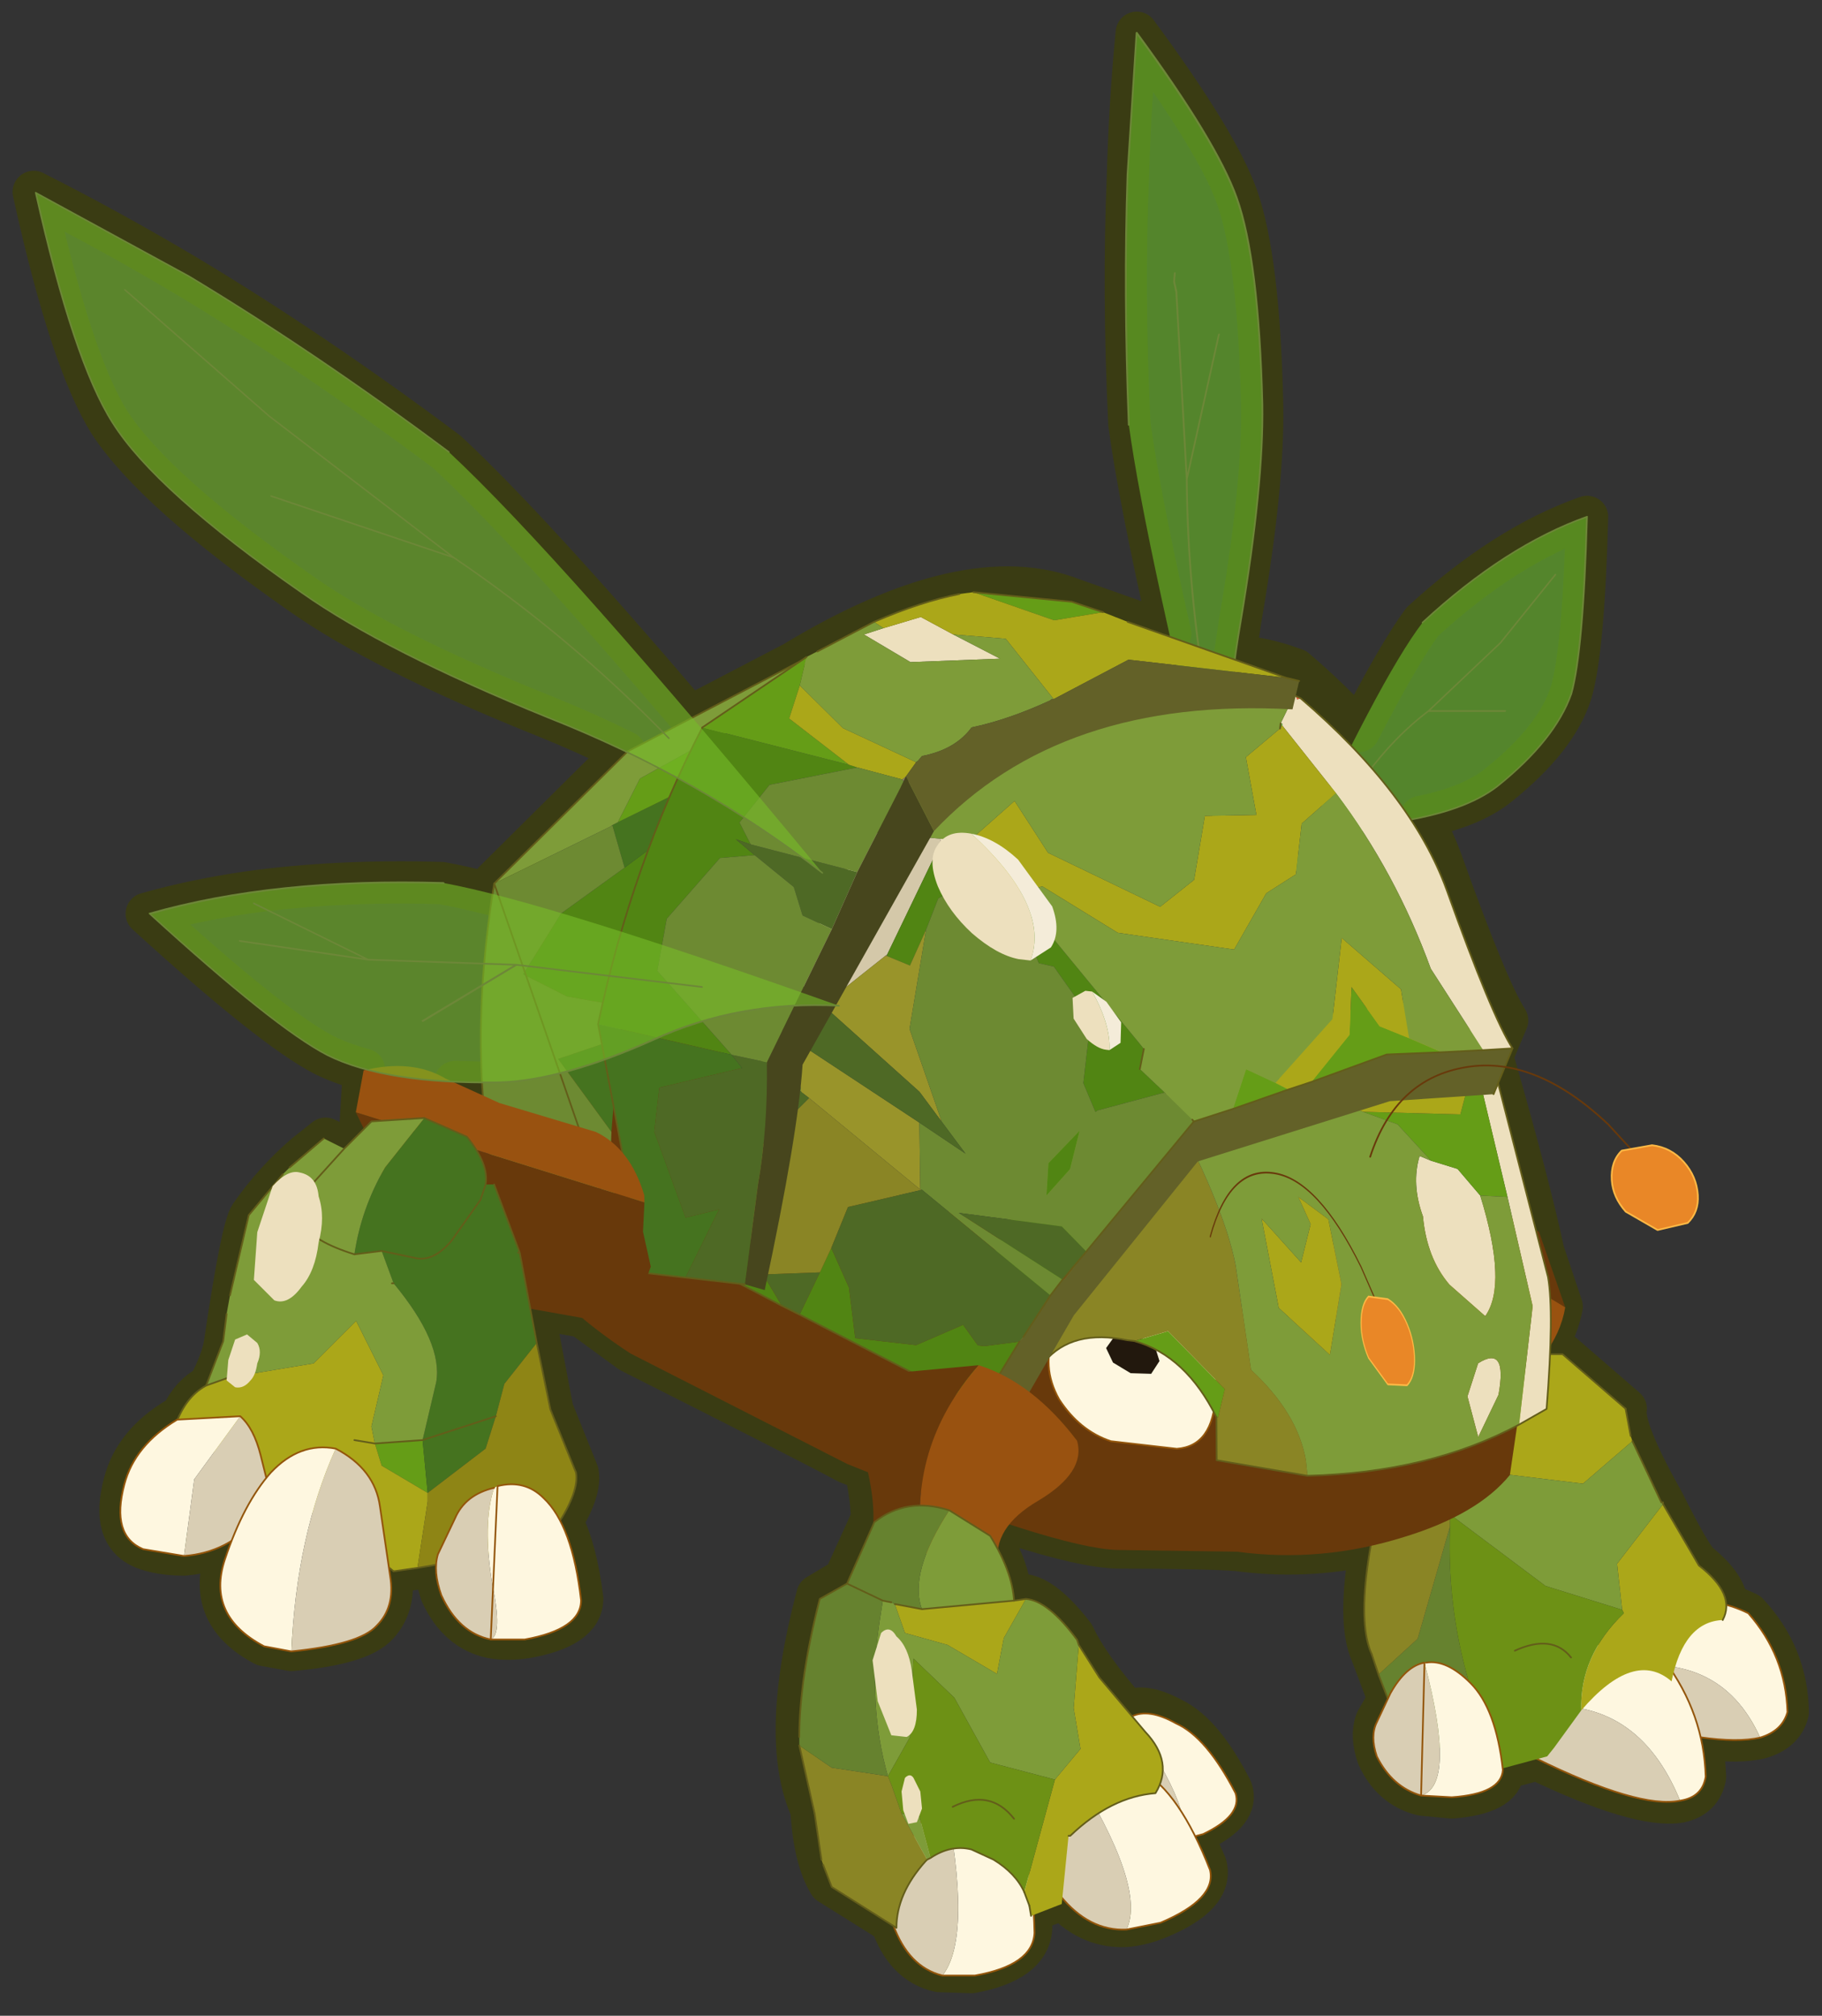 <svg width="207" height="229" xmlns="http://www.w3.org/2000/svg" xmlns:xlink="http://www.w3.org/1999/xlink">
 <rect width="100%" height="100%" fill="#333333" stroke="none"/>
 <defs>
  <g transform="matrix(1,0,0,1,192.55,294) " id="shape0">
   <path id="svg_1" stroke-opacity="0" stroke-linejoin="round" stroke-linecap="round" stroke="#ff00ff" fill="none" d="m187.95,-293.5l0,380l-379.95,0l-0.05,0l0,-380l380,0m-95,294.1l-189.95,0"/>
   <path id="svg_2" stroke-opacity="0" stroke-linejoin="round" stroke-linecap="round" stroke="#ff00ff" fill="none" d="m187.95,-293.5l-190,190l190,190m-380,-380l190,190l-189.95,190"/>
  </g>
  <g transform="matrix(1,0,0,1,755.1,66.85) " id="shape1">
   <path id="svg_3" stroke-width="6" stroke-linejoin="round" stroke-linecap="round" stroke="#3a3c13" fill="none" d="m-596.7,-43.75q0.3,-10.4 1.25,-20.1q11.45,15.5 14.25,23.35q3.1,8.9 3.55,29.3q0.25,11.4 -3.1,30.75l-0.75,5.05q4.25,0.4 7.95,1.75l0.6,0.2q5.1,4.35 9.05,8.75q5.65,-10.95 9,-15.5q11.75,-10.8 23.4,-14.9q-0.5,19.15 -2.3,25.05q-2.1,6.5 -10.3,13.05q-3.75,3.05 -10.95,4.5q1.7,3.15 2.85,6.25q6.45,18.1 9.35,22.65l-2.15,5.1l0.4,1.35q4.85,16.95 6.9,26.45l2.6,7.75q-0.45,2.35 -1.6,4.5l-0.05,2.25l1.8,0l8.95,7.75q-0.5,2.9 5.35,13.3q4.1,8.2 5.2,8.85q3.75,3.1 3.8,5.75q1.45,0.4 2.95,1.15q5.6,6 5.7,14.05q-0.65,2.65 -3.85,3.6q-3.15,0.8 -8.65,0q0.65,2.7 0.75,5.6q-0.55,2.85 -3.6,3.5q-5.7,0.95 -20.25,-6l-4.7,1.25l-0.15,-0.05l0.05,0.3q-0.15,3.3 -7.3,3.9l-4.2,-0.4q-4.3,-1.05 -6.3,-5.45q-1,-2.85 -0.25,-4.95l1.8,-3.15l-2.4,-6.4q-2.1,-4.55 -0.1,-15.6q-9.5,2.1 -19.05,0.8q-4.7,-0.35 -17,-0.35q-4.65,-0.1 -15,-3.4q-1.7,1.8 -2.1,3.8q1.8,3.6 1.95,6.65q3.45,-1.7 8.95,5.45q2.1,4.5 7.75,10.9l0.15,-0.15q2.1,-1.1 6.15,1.1q4.3,2.1 8.35,10.05q1.1,3.1 -4.5,5.8l-1.1,0.45l1.95,4.5q1.1,4.25 -6.9,7.5q-2.5,1 -4.7,1.1q-5.25,0.15 -9.2,-4.45l-0.1,0.85l-4,1.45l0.1,2.5q-0.35,4.7 -8.45,6.2l-4.6,-0.15q-4.8,-1.05 -6.8,-6.95l-8.8,-5.5q-2.15,-3.5 -2.55,-10.5q-4.55,-10 0.85,-30.4l3.85,-2.3l3.9,-8.6q-0.05,-2.8 -0.8,-6.35l-0.1,-0.6l-2.55,-1q-5.75,-3.1 -30.85,-15.75l-6.85,-5l-7,-1.25l2.75,14.5l3.6,8.95q0.45,2.45 -2.25,6.9q2.05,4.05 2.9,11q-0.05,4.05 -8,5.45q-2.7,0.4 -4.85,0q-4.75,-1 -7.15,-6.2q-0.75,-2.2 -0.7,-4.05l-2.45,0.45l-3.35,0.45l-0.8,-0.85l0.15,1.25q0.6,4.35 -1.9,7.1q-2.5,2.8 -12.25,3.65l-3.85,-0.7q-8.15,-4.3 -5.55,-12.35l0.95,-2.65q-3,1.85 -6.8,2.15q-3.4,0 -5.8,-0.95q-4.6,-1.95 -2.65,-9.2q1.45,-5.6 7.5,-9.2l0.65,-0.4q1.35,-2.9 3.85,-4.2q2,-3.8 2.3,-6.3q2.4,-16.2 3.6,-17.9q3.35,-4.8 7.75,-8.6l2.9,-2.3l2.9,1.35l2.4,-2.45l-0.3,-1.25l0.45,-7.45q-3.15,-0.85 -5.6,-2.05q-7.4,-3.8 -25.25,-20.1q6.7,-1.9 14.2,-3q12.7,-1.8 27.7,-1.35q3,0.55 7.15,1.6l0.3,-1.8l18.55,-18.4q-5.45,-2.7 -11.15,-5q-23.3,-9.35 -34.9,-17.55q-20.75,-14.5 -27.1,-24.2q-5.5,-8.7 -10.8,-32.8q10.7,5.4 21.65,11.9q18.15,10.9 37,25q11.6,10.75 34.55,37.65l14.75,-7.7q24.6,-14.9 39.6,-9l13.85,4.9q-4.45,-19.7 -5.8,-29.8q-0.9,-18.7 -0.2,-35.45m-65.25,88.2l-0.15,0.55l0.35,-0.8l-0.2,0.25m-26.4,42.55l-3.9,-1.85l3.75,0.1l0.15,1.75"/>
  </g>
  <g transform="matrix(1,0,0,1,9.05,24.4) " id="sprite0">
   <use id="svg_4" xlink:href="#shape2" width="18.2" transform="matrix(1,0,0,1,-9.05,-24.4) " height="24.8"/>
  </g>
  <g transform="matrix(1,0,0,1,9.05,24.4) " id="shape2">
   <path id="svg_5" fill-rule="evenodd" fill-opacity="0.6" fill="#6bbd28" d="m4.2,-7.1q1.8,-2.25 3.95,-3.1q1,3.95 1,5.2q-0.1,1.35 -1.4,2.7q-0.75,0.75 -2.65,1.05q-1.75,0.25 -2.75,1.65q1.05,-5.85 1.85,-7.5m-8.35,-8.45l0.25,4.25l-1.85,-5.5l-0.15,-0.3l-0.05,-0.25l0.05,0.25l0.15,0.3l1.85,5.5l-0.25,-4.25m9.25,11.05q-1.05,1 -1.65,2.75q0.6,-1.75 1.65,-2.75l1.55,-2l1.05,-2l-1.05,2l-1.55,2l2.25,0l-2.25,0m-11.15,-8.4q-1.25,-3.9 -2.1,-7.35l-0.9,-4.15q3.25,3.2 4.3,4.85q1.15,1.8 2.45,6.05q0.7,2.35 1.15,6.35q0.4,3.7 1.65,7.4q-5.05,-9.55 -6.55,-13.15m4.65,8.3q-1.55,-3.4 -2.5,-6.7q0.95,3.3 2.5,6.7"/>
   <path id="svg_6" stroke-width="0.05" stroke-linejoin="round" stroke-linecap="round" stroke="#6d8738" fill="none" d="m4.2,-7.1q1.8,-2.25 3.95,-3.1q1,3.95 1,5.2q-0.1,1.35 -1.4,2.7q-0.75,0.75 -2.65,1.05q-1.75,0.25 -2.75,1.65m-8.4,-13.3q-1.25,-3.9 -2.1,-7.35l-0.9,-4.15q3.25,3.2 4.3,4.85q1.15,1.8 2.45,6.05q0.7,2.35 1.15,6.35q0.4,3.7 1.65,7.4"/>
   <path id="svg_7" stroke-width="0.05" stroke-linejoin="round" stroke-linecap="round" stroke="#6d8738" fill="none" d="m7.7,-8.5l-1.05,2l-1.55,2l2.25,0m-3.9,2.75q0.6,-1.75 1.65,-2.75m-11.05,-12.85l0.05,0.25l0.15,0.3l1.85,5.5l-0.25,-4.25m0.25,4.25q0.95,3.3 2.5,6.7"/>
  </g>
  <g transform="matrix(1,0,0,1,2.45,0.95) " id="sprite1">
   <use id="svg_8" xlink:href="#shape3" width="7" transform="matrix(1,0,0,1,-2.45,-0.95) " height="7"/>
  </g>
  <g transform="matrix(1,0,0,1,2.45,0.95) " id="shape3">
   <path id="svg_9" fill-rule="evenodd" fill="#68390b" d="m0.05,-0.95l2.3,0.25q1.55,1.7 1.5,3.45q-0.1,2.25 0.7,3.3l-1.9,-0.4q-0.05,-3.7 -2.6,-6.6"/>
   <path id="svg_10" fill-rule="evenodd" fill="#995210" d="m2.65,5.65l-2.15,0.4q0,-1.3 -1.5,-2.25q-1.55,-1 -1.45,-2.1q1,-2.05 2.5,-2.65q2.55,2.9 2.6,6.6"/>
  </g>
  <g transform="matrix(1,0,0,1,7.6,0.4) " id="sprite2">
   <use id="svg_11" xlink:href="#shape4" width="12.4" transform="matrix(1,0,0,1,-7.6,-0.4) " height="13.25"/>
  </g>
  <g transform="matrix(1,0,0,1,7.6,0.4) " id="shape4">
   <path id="svg_12" fill-rule="evenodd" fill="#fef7e0" d="m-6.8,10.95q-0.65,-0.2 -0.8,-0.75q0.05,-1.65 1.15,-2.9q2.15,-1.05 4,1.1l0.05,0.55q-3.2,-0.65 -4.4,2"/>
   <path id="svg_13" fill-rule="evenodd" fill="#d9ceb4" d="m-2.4,8.95l0.1,1.35q-3.2,0.95 -4.5,0.65q1.2,-2.65 4.4,-2"/>
   <path id="svg_14" stroke-width="0.05" stroke-linejoin="round" stroke-linecap="round" stroke="#93550b" fill="none" d="m-2.3,10.3q-3.2,0.95 -4.5,0.65q-0.65,-0.2 -0.8,-0.75q0.05,-1.65 1.15,-2.9q2.15,-1.05 4,1.1"/>
   <path id="svg_15" fill-rule="evenodd" fill="#fef7e0" d="m-0.25,10.05q-2.95,-0.3 -4.2,2.75q-0.65,-0.1 -0.75,-0.7q0.05,-1.85 1.2,-3.4q2.05,-1.35 3.75,0.75l0,0.6"/>
   <path id="svg_16" fill-rule="evenodd" fill="#d9ceb4" d="m-4.45,12.8q1.25,-3.05 4.2,-2.75l0.05,1.5q-3.05,1.5 -4.25,1.25"/>
   <path id="svg_17" stroke-width="0.05" stroke-linejoin="round" stroke-linecap="round" stroke="#93550b" fill="none" d="m-0.25,9.45q-1.7,-2.1 -3.75,-0.75q-1.15,1.55 -1.2,3.4q0.1,0.6 0.75,0.7q1.2,0.25 4.25,-1.25"/>
   <path id="svg_18" fill-rule="evenodd" fill="#66822f" d="m4.4,9.1l-0.7,1.8l-2.95,0.95q1.7,-3.4 1.55,-7.1l0.95,3.3l1.15,1.05"/>
   <path id="svg_19" fill-rule="evenodd" fill="#8a8525" d="m-0.15,-0.3l2.25,-0.1l0.85,1.7l0.8,0.45q1.55,5.2 0.85,6.75l-0.2,0.6l-1.15,-1.05l-0.95,-3.3l0,-0.35l-0.05,-0.2l-0.15,-1.15l-0.2,-1.1l-1.15,0.25l-0.9,-2.5"/>
   <path id="svg_20" fill-rule="evenodd" fill="#aba719" d="m-2.85,1.3l1.85,-1.6l0.85,0l0.9,2.5l1.15,-0.25l0.2,1.1l-3.7,0.45l-1.45,-1.25l0.05,-0.15l0.15,-0.8m1.3,8.85q-1.55,-1.8 -2.65,-0.85q-0.35,-1.75 -1.5,-1.8q-0.4,-0.75 0.7,-1.6l1.05,-1.8l1.35,1.75l-0.15,1.35l-0.05,0.1q1.3,1.25 1.25,2.85"/>
   <path id="svg_21" fill-rule="evenodd" fill="#7e9c39" d="m-3.95,4.1l0,-0.05l0.05,0l0.85,-1.8l1.45,1.25l3.7,-0.45l0.15,1.15l0.05,0.2l-2.8,2.1l-2.25,0.7l0.15,-1.35l-1.35,-1.75"/>
   <path id="svg_22" fill-rule="evenodd" fill="#6d9115" d="m0.75,11.85l-1.3,-0.35l-0.2,-0.25l-0.8,-1.1q0.05,-1.6 -1.25,-2.85l0.05,-0.1l2.25,-0.7l2.8,-2.1l0,0.35q0.15,3.7 -1.55,7.1m-0.35,-3.45q-1.1,-0.5 -1.65,0.2q0.55,-0.7 1.65,-0.2"/>
   <path id="svg_23" stroke-width="0.05" stroke-linejoin="round" stroke-linecap="round" stroke="#635d1a" fill="none" d="m-2.85,1.3l1.85,-1.6l0.85,0l2.25,-0.1l0.85,1.7l0.8,0.45q1.55,5.2 0.85,6.75"/>
   <path id="svg_24" stroke-width="0.05" stroke-linejoin="round" stroke-linecap="round" stroke="#635d1a" fill="none" d="m4.6,8.5l-0.2,0.6l-0.7,1.8m-9.4,-3.4q-0.4,-0.75 0.7,-1.6l1.05,-1.8l0,-0.05l0.05,0l0.85,-1.8m0.05,-0.15l0.15,-0.8m1.6,7.3q0.55,-0.7 1.65,-0.2"/>
   <path id="svg_25" fill-rule="evenodd" fill="#fef7e0" d="m3.15,12.65l-0.9,0.05q-1.45,-0.1 -1.5,-0.8q0.2,-1.8 0.95,-2.55q0.7,-0.7 1.3,-0.6l0.05,0q-0.95,3.6 0.1,3.9"/>
   <path id="svg_26" fill-rule="evenodd" fill="#d9ceb4" d="m3.05,8.75q0.55,0.1 1,0.9l0.4,0.85q0.2,0.4 0,1q-0.45,0.9 -1.3,1.15q-1.05,-0.3 -0.1,-3.9"/>
   <path id="svg_27" stroke-width="0.05" stroke-linejoin="round" stroke-linecap="round" stroke="#93550b" fill="none" d="m3.15,12.65l-0.9,0.05q-1.45,-0.1 -1.5,-0.8q0.2,-1.8 0.95,-2.55q0.7,-0.7 1.3,-0.6m0.05,0q0.55,0.1 1,0.9l0.4,0.85q0.2,0.4 0,1q-0.45,0.9 -1.3,1.15l-0.1,-3.9z"/>
  </g>
  <g transform="matrix(1,0,0,1,16.55,17.65) " id="sprite3">
   <use id="svg_28" xlink:href="#shape5" width="32.5" transform="matrix(1,0,0,1,-16.55,-17.65) " height="27.7"/>
  </g>
  <g transform="matrix(1,0,0,1,16.55,17.65) " id="shape5">
   <path id="svg_29" fill-rule="evenodd" fill="#68390b" d="m-8,9.7q-2.5,0.05 -4.85,-1q-2.05,-0.9 -2.85,-2.15l-0.15,-4.75l7.55,0.95l11.3,-2.3l11.4,-7.15l0.45,6.8q0.3,3.45 -4.5,5.85l-6.7,2.5q-6.35,1.75 -8.15,1.6l-3.5,-0.35"/>
   <path id="svg_30" fill-rule="evenodd" fill="#fef7e0" d="m-2.3,5.85q-0.7,0.85 -1.65,1.05l-1.95,0q-1.05,-0.2 -0.95,-1.7q0.05,-1.5 0.6,-2.35q0.5,-0.9 1.45,-1.05q0.9,-0.15 1.7,0.45q0.8,0.6 1.15,1.65q0.3,1.05 -0.35,1.95"/>
   <path id="svg_31" stroke-width="0.05" stroke-linejoin="round" stroke-linecap="round" stroke="#93550b" fill="none" d="m-2.3,5.85q-0.7,0.85 -1.65,1.05l-1.95,0q-1.05,-0.2 -0.95,-1.7q0.05,-1.5 0.6,-2.35q0.5,-0.9 1.45,-1.05q0.9,-0.15 1.7,0.45q0.8,0.6 1.15,1.65q0.3,1.05 -0.35,1.95z"/>
   <path id="svg_32" fill-rule="evenodd" fill="#22180d" d="m-3.75,4.6l-0.55,0.25l-0.6,-0.05l-0.2,-0.4l0.2,-0.45l0.6,-0.25l0.55,0.05l0.25,0.45l-0.25,0.4"/>
   <path id="svg_33" fill-rule="evenodd" fill="#518513" d="m12.15,-8.2l1.7,1.55l0.9,1.9l-1.35,0.5l-1.7,0.1l-0.4,-4.85l0.85,0.8"/>
   <path id="svg_34" fill-rule="evenodd" fill="#45731f" d="m12.5,-9.5l0.15,0.1l-0.5,1.2l-0.85,-0.8l-0.05,-0.3l-0.15,-1.1l1.4,0.9m-0.75,6.3l1.7,0.8l-1.8,1.95l0.1,-2.75"/>
   <path id="svg_35" fill-rule="evenodd" fill="#659d17" d="m9.55,-12.6l2.45,1.75l0.5,1.35l-1.4,-0.9l-1.55,-2.2"/>
   <path id="svg_36" fill-rule="evenodd" fill="#7e9c39" d="m9.55,-12.6l-0.15,-0.2q-1.45,-1.8 -3.15,-3l6.2,4.2l3.45,4.3l-3.2,-2.05l-0.05,-0.05l-0.15,-0.1l-0.5,-1.35l-2.45,-1.75"/>
   <path id="svg_37" fill-rule="evenodd" fill="#6d8a32" d="m12.65,-9.4l0.05,0.05l3.2,2.05q0.25,5.25 -1.2,9.25l-3.65,0.85l0.55,-2.6l0.05,-0.65l1.8,-1.95l-1.7,-0.8l0,-0.15l-0.05,-0.8l1.7,-0.1l1.35,-0.5l-0.9,-1.9l-1.7,-1.55l0.5,-1.2"/>
   <path id="svg_38" stroke-width="0.05" stroke-linejoin="round" stroke-linecap="round" stroke="#635d1a" fill="none" d="m15.9,-7.3l-3.45,-4.3l-6.2,-4.2"/>
   <path id="svg_39" stroke-width="0.05" stroke-linejoin="round" stroke-linecap="round" stroke="#635d1a" fill="none" d="m11.05,2.8l3.65,-0.85q1.45,-4 1.2,-9.25l-4.85,10.1z"/>
   <path id="svg_40" fill-rule="evenodd" fill="#ede0be" d="m-15.8,5.05l-0.75,-0.55q0.1,-2.85 0.4,-3.85l2.55,-6.65l1.85,-1.1l0.5,0.15l-2,1.75l-0.2,0.2l-1.25,3.45l-1.1,3.1l0,3.5m3.45,-7.4l0.35,-0.1q0.15,0.85 -0.3,1.75q-0.25,1.2 -1,1.9l-1.15,0.8q-0.55,-1 0.55,-3.5l0.75,-0.7l0.8,-0.15m-2.05,5.75l0.2,1l-0.45,1.15l-0.45,-1.3q-0.1,-1.5 0.7,-0.85"/>
   <path id="svg_41" fill-rule="evenodd" fill="#659d17" d="m-3.2,-2.75l2.1,1.15l1.7,4.85l-1.2,0.8l-0.1,0.05l-1.8,-1.55l-0.6,-1.2l0.65,-2.1l-0.75,-2m-1.1,6.65q-1.55,0.25 -2.65,1.95l-0.05,0l-0.1,-0.85l1.85,-1.5l0.95,0.4m-5.9,-7.45l-1.05,0.25l-1.1,0.95l-0.8,0.15l-0.75,0.7l-0.8,-0.05l1.25,-3.45l0.2,-0.2l0.2,1.4l2.85,0.25"/>
   <path id="svg_42" fill-rule="evenodd" fill="#aba719" d="m-11.25,-6.95l0.05,0l3.3,0.95l1.85,1.35l-4.15,1.1l-2.85,-0.25l-0.2,-1.4l2,-1.75m1.1,8.5l0.6,-1.85l0.95,-0.55l-0.45,0.75l0.15,1.15l1.3,-1.15l-0.8,2.55l-1.65,1.2l-0.1,-2.1"/>
   <path id="svg_43" fill-rule="evenodd" fill="#8a8525" d="m-4.35,-3.4l1.15,0.65l0.75,2l-0.65,2.1l0.6,1.2l1.8,1.55l-1.05,0.7q-0.7,-1.05 -2.35,-0.9l-0.2,0l-0.95,-0.4l-1.85,1.5l0.1,0.85l0.05,0l-0.15,1.25l-2.7,0.15l0.1,-0.45q0.4,-1.35 1.9,-2.45l0.8,-3q0.55,-1.75 2.65,-4.75"/>
   <path id="svg_44" fill-rule="evenodd" fill="#7e9c39" d="m-6.05,-4.65l0.3,0.2l1.4,1.05q-2.1,3 -2.65,4.75l-0.8,3q-1.5,1.1 -1.9,2.45l-0.1,0.45q-3.55,-0.5 -6,-2.2l0,-3.5l1.1,-3.1l0.8,0.05q-1.1,2.5 -0.55,3.5l1.15,-0.8q0.75,-0.7 1,-1.9q0.45,-0.9 0.3,-1.75l-0.35,0.1l1.1,-0.95l1.05,-0.25l4.15,-1.1m-4.1,6.2l0.1,2.1l1.65,-1.2l0.8,-2.55l-1.3,1.15l-0.15,-1.15l0.45,-0.75l-0.95,0.55l-0.6,1.85m-4.25,1.85q-0.8,-0.65 -0.7,0.85l0.45,1.3l0.45,-1.15l-0.2,-1"/>
   <path id="svg_45" stroke-width="0.05" stroke-linejoin="round" stroke-linecap="round" stroke="#635d1a" fill="none" d="m-4.35,-3.4l1.15,0.65l2.1,1.15l1.7,4.85l-1.2,0.8m-0.1,0.05l-1.05,0.7q-0.7,-1.05 -2.35,-0.9l-0.2,0q-1.55,0.25 -2.65,1.95l-0.15,1.25l-2.7,0.15"/>
   <path id="svg_46" stroke-width="0.05" stroke-linejoin="round" stroke-linecap="round" stroke="#635d1a" fill="none" d="m-5.75,-4.45l1.4,1.05m-5.45,10.65q-3.55,-0.5 -6,-2.2l-0.75,-0.55q0.1,-2.85 0.4,-3.85l2.55,-6.65l1.85,-1.1l0.5,0.15l0.05,0l3.3,0.95l1.85,1.35"/>
   <path id="svg_47" fill-rule="evenodd" fill="#cf4a33" d="m-5.3,-2.7l0.05,-0.05l-0.05,0.05"/>
   <path id="svg_48" fill-rule="evenodd" fill="#f2573c" d="m-7,-15.4l0.15,-0.05l-0.05,0.1l-0.1,-0.05"/>
   <path id="svg_49" fill-rule="evenodd" fill="#8c3223" d="m6.9,-5.6l0,-0.05l0,0.05m-9.5,7.05l0.6,0.9l-0.05,0l-0.55,-0.9"/>
   <path id="svg_50" fill-rule="evenodd" fill="#897c5a" d="m4.2,-6.55l0.05,0.05l-0.05,0l0,-0.05"/>
   <path id="svg_51" fill-rule="evenodd" fill="#ede0be" d="m3.05,-10.1l-0.05,0.1l-0.05,-0.1l0.1,0m-9.6,-4.45l-1.8,1.8q-2,2.1 -3.35,4.8l-1.8,2.2l-0.85,-0.15q0.7,-0.85 2.45,-4.4q1.35,-2.7 4.9,-5.1l0.1,0.05l0.05,-0.1l0.05,0l0.3,0.85l-0.05,0l0,0.05"/>
   <path id="svg_52" fill-rule="evenodd" fill="#d4c8a9" d="m5.25,-10.05l0.05,0.1l1.6,4.35l-1,0.75l-1.65,-1.65l-0.05,-0.05l-1.2,-3.45l0.05,-0.1l2.2,0.05"/>
   <path id="svg_53" fill-rule="evenodd" fill="#7a6e50" d="m7.45,-3l0.05,-0.05l0,0.05l0,-0.05l0,0.05l-0.05,0"/>
   <path id="svg_54" fill-rule="evenodd" fill="#63ba3b" d="m-6.5,-14.45l-0.05,-0.1l0,-0.05l0.05,0l0,0.15"/>
   <path id="svg_55" fill-rule="evenodd" fill="#659d17" d="m-8.6,-4.25l-2.1,-1.05l-1.6,-0.25l1,-0.3l0.9,-0.25l0.95,-1.05l-0.1,1.4l0.95,1.5m1.05,0.15l0.9,-0.3l0.25,1.2l-1.55,-0.75l0.4,-0.15"/>
   <path id="svg_56" fill-rule="evenodd" fill="#518513" d="m3,-10l1.2,3.45l0,0.05l-0.7,0.2l-0.35,-1.1l-0.25,-0.95l-1.2,-0.9l1.25,-0.85l0.05,0.1m-6.6,5.35l0.15,-0.15l3,-2.9l0.5,-0.45l0.45,0l-0.75,1.35l-0.45,0.05l-1.25,1.4l0,1.9l-0.45,0.8l-0.05,-0.05l-1.9,-0.75l0.8,-0.6l-0.05,-0.6m11.35,5.35l-0.1,2.75l-1.55,0.6l0.65,-0.85l0.3,-0.45l0.7,-2.05m-2.2,3.55l-5.55,2.1l-0.95,-2.05l1,0.25l0.2,0l0.5,-0.55l1.3,0.75l1.8,0l0.35,-1.45l0.65,-1.1l0.25,0.75l0.45,1.3m-6.75,-5.25l-0.05,0.95l-0.6,-0.85l-0.15,-1.15l0.8,1.05"/>
   <path id="svg_57" fill-rule="evenodd" fill="#aba719" d="m-6.5,-14.45l0.9,0.95l-0.5,1.65l1.5,0.2l0.1,1.9l0.9,0.9l3.45,-1.2l1.15,-1.4l1.35,1.5l-0.65,0.7l-0.25,0.75l-1.55,-0.55l-2.35,1.1l-3.45,0.1l-0.75,-1.75l-0.8,-0.65l0,-1.5l-0.9,-1l1.8,-1.8l0.05,0.1m-4.8,8.6l0.4,-1.4l1.9,-1.3l0,2.4l1.45,2.05l-0.4,0.15l-0.65,-0.3l-0.95,-1.5l0.1,-1.4l-0.95,1.05l-0.9,0.25"/>
   <path id="svg_58" fill-rule="evenodd" fill="#99942a" d="m4.25,-6.5l1.65,1.65l-3.1,2.2l-0.75,0.8l1.25,-2.6l-0.15,-2.95l0.35,1.1l0.7,-0.2l0.05,0m2.4,2.75l-0.4,1.5l-0.25,0.15l-3.55,2.3l0.25,-1.95l3.95,-2"/>
   <path id="svg_59" fill-rule="evenodd" fill="#8a8525" d="m7.75,0.1l0,0.6l-0.7,2.05l-0.3,0.45l-1.65,-0.25l-0.25,-0.75l-0.35,-1.25l-2.1,-0.75l0.05,0l3.55,-2.3l1.75,2.2"/>
   <path id="svg_60" fill-rule="evenodd" fill="#7e9c39" d="m5.25,-10.05l-2.2,-0.05l-0.1,0l-1.25,0.85l0.65,-0.7l-1.35,-1.5l-1.15,1.4l-3.45,1.2l-0.9,-0.9l-0.1,-1.9l-1.5,-0.2l0.5,-1.65l-0.9,-0.95l0,-0.15l-0.3,-0.85q4.3,-1 11.4,4.1l0.65,1.3m-13.6,-2.7l0.9,1l0,1.5l0.8,0.65l0.75,1.75l3.45,-0.1l2.35,-1.1l1.55,0.55l-0.1,0.35l-0.85,0l-0.45,0l-0.5,0.45l-3,2.9l-0.15,0.15l0.05,0.6l-0.8,0.6l-0.9,0.7l-0.05,0.05l-1.1,-0.5l-0.25,-1.2l-0.9,0.3l-1.45,-2.05l0,-2.4l-1.9,1.3l-0.4,1.4l-1,0.3l-1.2,-0.2l1.8,-2.2q1.35,-2.7 3.35,-4.8"/>
   <path id="svg_61" fill-rule="evenodd" fill="#6d8a32" d="m1.45,-8.5l0.25,-0.75l1.2,0.9l0.25,0.95l0.15,2.95l-1.25,2.6l-0.8,0.85l1.45,-0.75l-0.25,1.95l-0.05,0l-4.1,2.65l-0.3,-0.5l3.25,-1.6l-3.05,0.05l-0.8,0.65l-2.7,-4.15l0.05,-0.05l0.9,-0.7l1.9,0.75l0.05,0.05l0.45,-0.8l0,-1.9l1.25,-1.4l0.45,-0.05l0.75,-1.35l0.85,0l0.1,-0.35m5.2,4.75l0.6,-0.35l-0.35,-1.5l0.6,2.55l-0.05,0.05l-1.2,0.75l0.4,-1.5m-7.85,2.75l-0.8,-1.05l0.15,1.15l0.6,0.85l0.05,-0.95"/>
   <path id="svg_62" fill-rule="evenodd" fill="#4e6925" d="m5.9,-4.85l1,-0.75l0.35,1.5l-0.6,0.35l-3.95,2l-1.45,0.75l0.8,-0.85l0.75,-0.8l3.1,-2.2m0.35,2.6l1.2,-0.75l0.05,0l0.25,3.1l-1.75,-2.2l0.25,-0.15m-0.15,6.3l-0.55,0.2l-0.45,-1.3l1.65,0.25l-0.65,0.85m-3.7,-3.85l2.1,0.75l0.35,1.25l-0.65,1.1l-0.35,1.45l-1.8,0l-1.3,-0.75l-0.5,0.55l-0.2,0l-1,-0.25l-0.1,-0.15l-0.65,-1.3l4.1,-2.65m-5,1.25l0.8,-0.65l3.05,-0.05l-3.25,1.6l-0.6,-0.9"/>
   <path id="svg_63" fill-rule="evenodd" fill="#636128" d="m0,6.35l-1.1,0.1l-1.35,-3.1l-3.1,-4.9l-5.4,-2.4l-3,-0.55l-0.4,-1.4l0.85,0.15l1.2,0.2l1.6,0.25l2.1,1.05l0.65,0.3l1.55,0.75l1.1,0.5l2.7,4.15l0.55,0.9l0.05,0l0.3,0.5l0.65,1.3l0.1,0.15l0.95,2.05"/>
   <path id="svg_64" stroke-width="0.05" stroke-linejoin="round" stroke-linecap="round" stroke="#635d1a" fill="none" d="m6.9,-5.6l-1.6,-4.35m2.2,6.9l-0.6,-2.55m0.6,2.6l0,-0.05m0,0.05l0.25,3.1l0,0.6l-0.1,2.75l-1.55,0.6l-0.55,0.2l-5.55,2.1m-13.95,-10.85l-0.4,-1.4m18.95,-5.45l0.65,1.3m-6.95,12.9l0.65,1.3m-4.25,-6.85l2.7,4.15m0.6,0.9l0.3,0.5m-0.3,-0.5l-0.6,-0.9m1.65,2.85l0.95,2.05"/>
   <path id="svg_65" stroke-width="0.05" stroke-linejoin="round" stroke-linecap="round" stroke="#635d1a" fill="none" d="m-14.35,-5.9q0.7,-0.85 2.45,-4.4q1.35,-2.7 4.9,-5.1l0.15,-0.05l0.05,0q4.3,-1 11.4,4.1m-11.1,-3.1l0,-0.15m-2.1,10.35l-2.1,-1.05l-1.6,-0.25l-1.2,-0.2l-0.85,-0.15m7.95,2.7l1.1,0.5l0.05,-0.05m1.7,-1.3l-0.05,-0.6m-5,0.4l0.65,0.3m1.55,0.75l-1.55,-0.75"/>
   <path id="svg_66" fill-rule="evenodd" fill="#ede0be" d="m5.4,-16.05l0.55,0.25l-1.45,0.65l-2.6,-0.4l1.45,-0.55l1,-0.4l1.05,0.45"/>
   <path id="svg_67" fill-rule="evenodd" fill="#897c5a" d="m4.35,-11.7l-0.05,0.05l-0.05,-0.15l0.1,0.1"/>
   <path id="svg_68" fill-rule="evenodd" fill="#518513" d="m5.95,-11.95l4.4,-0.6q1.6,4.2 2.05,9l-4,0.45l2.45,-2.2l-0.1,-1.55l-1.35,-1.95l-1,-0.2l0.6,-0.4l-0.45,0.1l0.4,-0.6l-0.75,-1.2l-2.5,-0.8l0.25,-0.05"/>
   <path id="svg_69" fill-rule="evenodd" fill="#659d17" d="m7.65,-14.1l-0.1,-0.85l2.8,2.4l-4.4,0.6l1.9,-1.15l-0.2,-1m-8.6,-3.15l0.95,-0.2l2.9,0.05l-2.45,0.55l-1.4,-0.4"/>
   <path id="svg_70" fill-rule="evenodd" fill="#45731f" d="m8.4,-3.1l4,-0.45l-2.2,7.1l-1.2,0l-0.75,-2.1l0.95,0.35l1.2,-2.4l0,-1.3l-2.35,-0.85l0.35,-0.35"/>
   <path id="svg_71" fill-rule="evenodd" fill="#aba719" d="m5.7,-16.2l-0.3,0.15l-1.05,-0.45l-1,0.4l-1.55,-0.05l-1.6,1.6l-2.05,-1.4l-4.65,0l4.8,-1.1l0.75,-0.2l1.4,0.4l2.45,-0.55l0.4,0.1q1.1,0.35 2.4,1.1m-1.7,3.95l2.25,-0.75l1.4,-1.1l0.2,1l-1.9,1.15l-0.25,0.05l-1.35,0.2l-0.1,-0.1l-0.25,-0.45"/>
   <path id="svg_72" fill-rule="evenodd" fill="#7e9c39" d="m7.55,-14.95l0.1,0.85l-1.4,1.1l-2.25,0.75l-0.05,-0.05l-0.1,-0.15q-0.95,-0.3 -1.35,-1q-1.05,-0.35 -2.2,-1.05l-0.05,-0.05l-0.05,0l1.6,-1.6l1.55,0.05l-1.45,0.55l2.6,0.4l1.45,-0.65l-0.55,-0.25l0.3,-0.15l1.55,1.05l0.3,0.2"/>
   <path id="svg_73" fill-rule="evenodd" fill="#4e6925" d="m5.35,-8.85l3.2,-0.45l0.45,-0.1l-0.6,0.4l-1.25,0.8l-0.35,0.8l-0.9,0.3l-0.55,-1.75m2,5.85l1.05,-0.1l-0.35,0.35l2.35,0.85l0,1.3l-1.2,2.4l-0.95,-0.35l0.75,2.1l-1.75,0l-0.05,-2.95q-0.1,-1.7 0.15,-3.6"/>
   <path id="svg_74" fill-rule="evenodd" fill="#6d8a32" d="m4.35,-11.7l1.35,-0.2l2.5,0.8l0.75,1.2l-0.4,0.6l-3.2,0.45l-1.05,-2.8l0.05,-0.05m4.05,2.7l1,0.2l1.35,1.95l0.1,1.55l-2.45,2.2l-1.05,0.1l-1.45,-4.1l0.9,-0.3l0.35,-0.8l1.25,-0.8"/>
   <path id="svg_75" fill-rule="evenodd" fill="#47461d" d="m4.25,-11.8l0.05,0.15l1.05,2.8l0.55,1.75l1.45,4.1q-0.25,1.9 -0.15,3.6l0.05,2.95l-0.6,0.1q-0.45,-4.65 -0.35,-6.7l-3.05,-7.25l1,-1.5"/>
   <path id="svg_76" fill-rule="evenodd" fill="#636128" d="m0.2,-14.55l0.05,0l0.05,0.05q1.15,0.7 2.2,1.05q0.4,0.7 1.35,1l0.1,0.15l0.05,0.05l0.25,0.45l-1,1.5q-3.25,-4.35 -10.05,-4.75l-0.1,-0.85l0.4,-0.05l4.65,0l2.05,1.4"/>
   <path id="svg_77" stroke-width="0.05" stroke-linejoin="round" stroke-linecap="round" stroke="#635d1a" fill="none" d="m7.25,-15.15l-1.55,-1.05m4.65,3.65l-2.8,-2.4m-14.45,-0.95l0.4,-0.05l4.8,-1.1m0.75,-0.2l0.95,-0.2l2.9,0.05m0.4,0.1q1.1,0.35 2.4,1.1"/>
   <path id="svg_78" stroke-width="0.05" stroke-linejoin="round" stroke-linecap="round" stroke="#635d1a" fill="none" d="m12.4,-3.55q-0.45,-4.8 -2.05,-9m-1.35,16.1l1.2,0l2.2,-7.1m-5.15,7.1l1.75,0"/>
   <path id="svg_79" fill-rule="evenodd" fill="#ede0be" d="m2.15,-10.35q0.7,-0.05 0.95,0.45q0.25,0.45 -0.15,1.2q-0.4,0.7 -1.15,1.25q-0.8,0.55 -1.45,0.6l-0.35,0q-0.4,-1.65 2.15,-3.5m-4.05,4.2l0.15,0l0.05,0l0.35,0.25l-0.1,0.6l-0.45,0.55q-0.35,0.25 -0.6,0.25l-0.1,0q0.05,-0.75 0.7,-1.65"/>
   <path id="svg_80" fill-rule="evenodd" fill="#f4ecd9" d="m0,-6.85l-0.55,-0.45q-0.25,-0.5 0.1,-1.2l1.15,-1.25q0.75,-0.55 1.45,-0.6q-2.55,1.85 -2.15,3.5m-2.6,2.35l-0.3,-0.25l0.05,-0.6l0.5,-0.55l0.45,-0.25q-0.65,0.9 -0.7,1.65"/>
  </g>
  <g transform="matrix(1,0,0,1,8.85,0.75) " id="sprite4">
   <use id="svg_81" xlink:href="#shape6" width="12.85" transform="matrix(1,0,0,1,-8.85,-0.75) " height="13.85"/>
  </g>
  <g transform="matrix(1,0,0,1,8.85,0.75) " id="shape6">
   <path id="svg_82" fill-rule="evenodd" fill="#fef7e0" d="m-7.1,9.1l-0.75,-0.2q-1.15,-0.55 -0.95,-1.2q0.85,-1.65 1.75,-2.05q0.8,-0.45 1.3,-0.2l0.05,0q-2.1,3.1 -1.4,3.65"/>
   <path id="svg_83" fill-rule="evenodd" fill="#d9ceb4" d="m-5.7,5.45q0.4,0.25 0.4,1.2l0.05,0.85q0,0.4 -0.35,0.9q-0.7,0.75 -1.5,0.7q-0.7,-0.55 1.4,-3.65"/>
   <path id="svg_84" stroke-width="0.05" stroke-linejoin="round" stroke-linecap="round" stroke="#93550b" fill="none" d="m-7.1,9.1l-0.75,-0.2q-1.15,-0.55 -0.95,-1.2q0.85,-1.65 1.75,-2.05q0.8,-0.45 1.3,-0.2m0.05,0q0.4,0.25 0.4,1.2l0.05,0.85q0,0.4 -0.35,0.9q-0.7,0.75 -1.5,0.7l1.4,-3.65z"/>
   <path id="svg_85" fill-rule="evenodd" fill="#fef7e0" d="m-5.6,11.7l-1,-0.2q-1.65,-0.7 -1.45,-1.55q0.9,-2.3 2,-2.9l2.05,-0.1q-2.2,3.5 -1.6,4.75"/>
   <path id="svg_86" fill-rule="evenodd" fill="#d9ceb4" d="m-4,6.95q0.4,0.4 0.55,1.3l0.2,1.15q0,0.65 -0.4,1.3q-0.85,1.05 -1.95,1q-0.6,-1.25 1.6,-4.75"/>
   <path id="svg_87" stroke-width="0.05" stroke-linejoin="round" stroke-linecap="round" stroke="#93550b" fill="none" d="m-4,6.95q0.4,0.4 0.55,1.3l0.2,1.15q0,0.65 -0.4,1.3q-0.85,1.05 -1.95,1l-1,-0.2q-1.65,-0.7 -1.45,-1.55q0.9,-2.3 2,-2.9l2.05,-0.1z"/>
   <path id="svg_88" fill-rule="evenodd" fill="#fef7e0" d="m-0.2,13.05l-0.95,0q-1.7,-0.3 -1.75,-1.25q0.05,-2.55 0.85,-3.5q0.95,-1.2 1.8,-0.6q-0.85,4.2 0.05,5.35"/>
   <path id="svg_89" fill-rule="evenodd" fill="#d9ceb4" d="m-0.25,7.7q0.45,0.35 0.9,1.25l0.55,1.2q0.2,0.6 0.05,1.4q-0.45,1.25 -1.45,1.5q-0.9,-1.15 -0.05,-5.35"/>
   <path id="svg_90" stroke-width="0.05" stroke-linejoin="round" stroke-linecap="round" stroke="#93550b" fill="none" d="m-0.25,7.7q0.45,0.35 0.9,1.25l0.55,1.2q0.2,0.6 0.05,1.4q-0.45,1.25 -1.45,1.5l-0.95,0q-1.7,-0.3 -1.75,-1.25q0.05,-2.55 0.85,-3.5q0.95,-1.2 1.8,-0.6z"/>
   <path id="svg_91" fill-rule="evenodd" fill="#aba719" d="m-2.6,10.6l-0.15,0.4l-0.05,0.3l-0.9,-0.35l-0.2,-2l-0.05,0q-1.2,-1.15 -2.5,-1.25q-0.55,-0.9 0.3,-1.8l1.35,-1.6l0.6,-0.95l0.15,1.85l-0.2,1.2l0.75,0.9l0.9,3.3m-0.05,-8.6l0.35,0.05l2.7,0.25l0.8,-0.15l-0.3,0.85l-1.25,0.35l-1.45,0.85l-0.2,-1.05l-0.65,-1.15"/>
   <path id="svg_92" fill-rule="evenodd" fill="#7e9c39" d="m0.25,9.65l-0.1,-0.05l0.35,-1.3l0.5,0l-0.75,1.35m-4.45,-6.3l0.05,-0.15q0.85,-1.15 1.5,-1.2l0.65,1.15l0.2,1.05l1.45,-0.85l1.25,-0.35l0.3,-0.85l0.1,-0.05l0.25,-0.05l0.1,0.65q0.35,2.4 -0.25,4.5l-0.65,-1.15l-0.1,-2.3l-1.2,1.15l-1.05,1.9l-1.9,0.5l-0.75,-0.9l0.2,-1.2l-0.15,-1.85m1.9,-1.3q0.05,-0.85 0.7,-1.9l1.2,-0.75q1.2,1.85 0.8,2.9l-2.7,-0.25"/>
   <path id="svg_93" fill-rule="evenodd" fill="#6d9115" d="m0.15,9.6q-0.6,-0.4 -1.2,-0.25l-0.65,0.3q-0.65,0.4 -0.9,0.95l-0.9,-3.3l1.9,-0.5l1.05,-1.9l1.2,-1.15l0.1,2.3l0.65,1.15l-0.1,0.25l-0.3,0.85l-0.5,0l-0.35,1.3m-0.65,-1.5q-1.1,-0.55 -1.8,0.35q0.7,-0.9 1.8,-0.35"/>
   <path id="svg_94" fill-rule="evenodd" fill="#8a8525" d="m4,6.3l-0.45,2l-0.2,1.35l-0.05,0.15l-0.25,0.65l-1.9,1.2q0,-1 -0.85,-1.95l-0.05,-0.05l0.75,-1.35l0.3,-0.85l0.1,-0.25l1.65,-0.25l0.95,-0.65"/>
   <path id="svg_95" fill-rule="evenodd" fill="#66822f" d="m-0.4,-0.6q1.25,-0.4 2.2,0.35l0.8,1.8l0.8,0.45q0.6,2.35 0.6,4.05l0,0.25l-0.95,0.65l-1.65,0.25q0.6,-2.1 0.25,-4.5l-0.1,-0.65l-0.25,0.05l-0.1,0.05l-0.8,0.15q0.4,-1.05 -0.8,-2.9m3,2.15l-1.05,0.5l1.05,-0.5"/>
   <path id="svg_96" stroke-width="0.05" stroke-linejoin="round" stroke-linecap="round" stroke="#635d1a" fill="none" d="m-0.4,-0.6q1.25,-0.4 2.2,0.35l0.8,1.8l0.8,0.45q0.6,2.35 0.6,4.05m0,0.25l-0.45,2m-6.15,2.3l-0.15,0.4m0.45,-8.95q0.05,-0.85 0.7,-1.9l1.2,-0.75m0.8,2.9l0.8,-0.15m0.1,-0.05l0.25,-0.05l1.05,-0.5m-4.9,0.5l2.7,0.25"/>
   <path id="svg_97" stroke-width="0.05" stroke-linejoin="round" stroke-linecap="round" stroke="#635d1a" fill="none" d="m3.55,8.3l-0.2,1.35m-0.05,0.15l-0.25,0.65l-1.9,1.2q0,-1 -0.85,-1.95l-0.05,-0.05l-0.1,-0.05q-0.6,-0.4 -1.2,-0.25l-0.65,0.3q-0.65,0.4 -0.9,0.95m-0.15,0.4l-0.05,0.3m-1.1,-2.35l-0.05,0q-1.2,-1.15 -2.5,-1.25q-0.55,-0.9 0.3,-1.8l1.35,-1.6l0.6,-0.95l0.05,-0.15q0.85,-1.15 1.5,-1.2l0.35,0.05m0,6.4q0.7,-0.9 1.8,-0.35"/>
   <path id="svg_98" fill-rule="evenodd" fill="#ede0be" d="m1.3,6l-0.45,0.05q-0.3,-0.15 -0.3,-0.8l0.15,-1.15q0.1,-0.7 0.45,-1q0.2,-0.35 0.45,-0.1l0.25,0.8l-0.15,1.2l-0.4,1"/>
   <path id="svg_99" fill-rule="evenodd" fill="#ede0be" d="m0.8,8.6l-0.25,-0.05l-0.15,-0.4l0.05,-0.5l0.2,-0.4q0.1,-0.15 0.25,0l0.1,0.4l-0.05,0.55l-0.15,0.4"/>
  </g>
  <g transform="matrix(1,0,0,1,1.7,3) " id="sprite5">
   <use id="svg_100" xlink:href="#shape7" width="9.5" transform="matrix(1,0,0,1,-1.7,-3) " height="6.15"/>
  </g>
  <g transform="matrix(1,0,0,1,1.7,3) " id="shape7">
   <path id="svg_101" fill-rule="evenodd" fill="#68390b" d="m7.75,-1.35l-0.8,1q-0.05,0.75 -2,2.05q-2,1.25 -3.2,1.45l-2.1,-0.1q-1.15,0 -1.35,-1.9l0.45,-0.95l0.15,-0.85l8.85,-0.7"/>
   <path id="svg_102" fill-rule="evenodd" fill="#995210" d="m-1.1,-0.65l0.05,-0.2q0.7,-1.25 1.8,-1.5l2.95,-0.2l1.7,-0.35q1.1,-0.35 2.4,0.3l-0.05,1.25l-8.85,0.7"/>
  </g>
  <g transform="matrix(1,0,0,1,5.35,1) " id="sprite6">
   <use id="svg_103" xlink:href="#shape8" width="13.5" transform="matrix(1,0,0,1,-5.35,-1) " height="15.8"/>
  </g>
  <g transform="matrix(1,0,0,1,5.35,1) " id="shape8">
   <path id="svg_104" fill-rule="evenodd" fill="#659d17" d="m-0.7,8.6l1.4,0.1l-0.2,0.65l-1.35,0.8l0.15,-1.55"/>
   <path id="svg_105" fill-rule="evenodd" fill="#aba719" d="m5.65,7q0.65,0.35 0.95,1.3l-0.15,0.05q-1.3,0.15 -1.8,2.5q-1.65,-0.55 -2.85,0.25l-1.65,1.35l-0.7,-0.1l-0.3,-1.95l0,-0.25l1.35,-0.8l0.2,-0.65l0.1,-0.5l-0.35,-1.5l0.8,-1.6l1.25,1.25l1.5,0.25l0.95,0.15l0.7,0.25m-4.35,1.6l-0.6,0.1l0.6,-0.1"/>
   <path id="svg_106" fill-rule="evenodd" fill="#bbae8c" d="m-3.5,3.1l-0.05,0l0.05,0m3.65,0.9l0.05,0l-0.05,0"/>
   <path id="svg_107" fill-rule="evenodd" fill="#45731f" d="m-2.55,1.1q-0.1,-0.6 0.55,-1.4l1.25,-0.55l1.15,1.45q0.7,1.2 0.9,2.55l-0.8,-0.1l-0.95,0.2q-0.55,0.15 -1.1,-0.5l-0.85,-1.2l-0.15,-0.45l0.15,0.45l0.85,1.2q0.55,0.65 1.1,0.5l0.95,-0.2l-0.35,0.95q-1.45,1.75 -1.25,2.9l0.4,1.7l-2.15,-0.7l2.15,0.7l-0.15,1.55l-1.7,-1.3l-0.3,-0.95l-0.25,-0.95l-0.95,-1.2l0.5,-2.65l0.75,-2l0.25,0m-1,2l0.05,0l-0.05,0"/>
   <path id="svg_108" fill-rule="evenodd" fill="#8e8515" d="m-0.55,12.35q-3.7,-0.6 -4.1,-1.25q-0.65,-1 -0.55,-1.55l0.75,-1.85l0.4,-1.95l0.95,1.2l0.25,0.95l0.3,0.95l1.7,1.3l0,0.25l0.3,1.95"/>
   <path id="svg_109" fill-rule="evenodd" fill="#7e9c39" d="m0.5,3.05l0.8,0.1q-0.2,-1.35 -0.9,-2.55l-1.15,-1.45l1.55,0.1l0.8,0.8l0.6,-0.3l1,0.85l0.2,0.2l1,1.2l0.55,2.35l0.1,0.55l0.1,0.8l0.5,1.3l-0.7,-0.25l-0.95,-0.15l-1.5,-0.25l-1.25,-1.25l-0.8,1.6l0.35,1.5l-0.1,0.5l-1.4,-0.1l-0.4,-1.7q-0.2,-1.15 1.25,-2.9l0.35,-0.95m-0.35,0.95l0.05,0l-0.05,0m1.15,-0.85q2.4,-0.75 1.25,-2.05l-0.95,-1.05l0.95,1.05q1.15,1.3 -1.25,2.05"/>
   <path id="svg_110" stroke-width="0.05" stroke-linejoin="round" stroke-linecap="round" stroke="#635d1a" fill="none" d="m-0.75,-0.85l-1.25,0.55q-0.65,0.8 -0.55,1.4l0.15,0.45l0.85,1.2q0.55,0.65 1.1,0.5l0.95,-0.2l0.8,0.1m4.35,3.85q0.65,0.35 0.95,1.3l-0.15,0.05q-1.3,0.15 -1.8,2.5q-1.65,-0.55 -2.85,0.25l-1.65,1.35m-3,-4.55l2.15,0.7l1.4,0.1l0.6,-0.1m3.65,-1.85l0.7,0.25"/>
   <path id="svg_111" stroke-width="0.05" stroke-linejoin="round" stroke-linecap="round" stroke="#635d1a" fill="none" d="m-0.75,-0.85l1.55,0.1l0.8,0.8l0.95,1.05q1.15,1.3 -1.25,2.05m0.9,-3.4l1,0.85m0.2,0.2l1,1.2l0.55,2.35m0.1,0.55l0.1,0.8l0.5,1.3m-5.5,5.45l-0.7,-0.1q-3.7,-0.6 -4.1,-1.25q-0.65,-1 -0.55,-1.55l0.75,-1.85l0.4,-1.95l0.5,-2.65l0.75,-2m-0.7,2l-0.05,0m3.7,0.9l0.05,0l-0.05,0"/>
   <path id="svg_112" fill-rule="evenodd" fill="#fef7e0" d="m4.65,7.9l1.85,0.1q1.25,0.75 1.55,1.9q0.4,1.5 -0.55,1.9l-1.2,0.2l-0.3,-2.25l-1.35,-1.85"/>
   <path id="svg_113" fill-rule="evenodd" fill="#d9ceb4" d="m4.65,7.9l1.35,1.85l0.3,2.25q-1.3,-0.1 -2.15,-1.1q-0.35,-0.65 -0.35,-0.85l0.25,-1q0.2,-0.8 0.6,-1.15"/>
   <path id="svg_114" stroke-width="0.05" stroke-linejoin="round" stroke-linecap="round" stroke="#93550b" fill="none" d="m6.3,12l1.2,-0.2q0.95,-0.4 0.55,-1.9q-0.3,-1.15 -1.55,-1.9l-1.85,-0.1m1.65,4.1q-1.3,-0.1 -2.15,-1.1q-0.35,-0.65 -0.35,-0.85l0.25,-1q0.2,-0.8 0.6,-1.15"/>
   <path id="svg_115" fill-rule="evenodd" fill="#fef7e0" d="m3.15,14.8q-0.15,-3.4 -1.3,-5.95q1.05,-0.2 1.9,0.7q0.8,0.9 1.35,2.55q0.55,1.65 -1.15,2.55l-0.8,0.15"/>
   <path id="svg_116" fill-rule="evenodd" fill="#d9ceb4" d="m3.15,14.8q-2,-0.2 -2.5,-0.75q-0.55,-0.55 -0.4,-1.45l0.3,-2.05q0.15,-1.1 1.3,-1.7q1.15,2.55 1.3,5.95"/>
   <path id="svg_117" stroke-width="0.05" stroke-linejoin="round" stroke-linecap="round" stroke="#93550b" fill="none" d="m1.85,8.85q-1.15,0.6 -1.3,1.7l-0.3,2.05q-0.15,0.9 0.4,1.45q0.5,0.55 2.5,0.75m-1.3,-5.95q1.05,-0.2 1.9,0.7q0.8,0.9 1.35,2.55q0.55,1.65 -1.15,2.55l-0.8,0.15"/>
   <path id="svg_118" fill-rule="evenodd" fill="#fef7e0" d="m-2.8,10q0.35,1.05 0.05,2.85q-0.3,1.45 0.05,1.6l-1,0q-1.65,-0.3 -1.65,-1.15q0.25,-2.2 1.1,-3q0.55,-0.55 1.35,-0.35l0.1,0.05"/>
   <path id="svg_119" fill-rule="evenodd" fill="#d9ceb4" d="m-2.7,14.45q-0.35,-0.15 -0.05,-1.6q0.3,-1.8 -0.05,-2.85q0.85,0.2 1.15,0.9l0.5,1.05q0.15,0.5 -0.1,1.2q-0.5,1.1 -1.45,1.3"/>
   <path id="svg_120" stroke-width="0.05" stroke-linejoin="round" stroke-linecap="round" stroke="#93550b" fill="none" d="m-2.7,14.45q0.95,-0.2 1.45,-1.3q0.25,-0.7 0.1,-1.2l-0.5,-1.05q-0.3,-0.7 -1.15,-0.9m-0.1,-0.05q-0.8,-0.2 -1.35,0.35q-0.85,0.8 -1.1,3q0,0.85 1.65,1.15l1,0l-0.2,-4.5z"/>
   <path id="svg_121" fill-rule="evenodd" fill="#ede0be" d="m4.25,3.9l-0.6,0.6q-0.4,0.15 -0.8,-0.4q-0.4,-0.45 -0.5,-1.3q-0.2,-0.75 0,-1.35q0.05,-0.6 0.55,-0.7q0.35,-0.1 0.8,0.4l0.45,1.35l0.1,1.4"/>
   <path id="svg_122" fill-rule="evenodd" fill="#ede0be" d="m5.05,6.85l-0.25,0.2q-0.25,0.05 -0.45,-0.2q-0.15,-0.15 -0.2,-0.5q-0.15,-0.35 0,-0.6l0.3,-0.25l0.35,0.15l0.2,0.6l0.05,0.6"/>
  </g>
  <g transform="matrix(1,0,0,1,9.4,1.7) " id="sprite7">
   <use id="svg_123" xlink:href="#shape9" width="9.55" transform="matrix(1,0,0,1,-9.4,-1.7) " height="5.2"/>
  </g>
  <g transform="matrix(1,0,0,1,9.4,1.7) " id="shape9">
   <path id="svg_124" stroke-width="0.05" stroke-linejoin="round" stroke-linecap="round" stroke="#68390b" fill="none" d="m-7.95,1.55l1.05,-1.3q2,-2.15 4.05,-1.95q2.1,0.2 3,2.45"/>
   <path id="svg_125" fill-rule="evenodd" fill="#e98727" d="m-7.25,2.85l-0.9,0.6l-0.9,-0.15q-0.35,-0.3 -0.35,-0.8q0,-0.55 0.35,-1q0.35,-0.45 0.9,-0.55l0.9,0.1q0.35,0.3 0.35,0.85q0,0.5 -0.35,0.95"/>
   <path id="svg_126" stroke-width="0.05" stroke-linejoin="round" stroke-linecap="round" stroke="#ffb945" fill="none" d="m-7.25,2.85l-0.9,0.6l-0.9,-0.15q-0.35,-0.3 -0.35,-0.8q0,-0.55 0.35,-1q0.35,-0.45 0.9,-0.55l0.9,0.1q0.35,0.3 0.35,0.85q0,0.5 -0.35,0.95z"/>
  </g>
  <g transform="matrix(1,0,0,1,19.75,19.55) " id="sprite8">
   <use id="svg_127" xlink:href="#shape10" width="20.1" transform="matrix(1,0,0,1,-19.75,-19.55) " height="26.1"/>
  </g>
  <g transform="matrix(1,0,0,1,19.75,19.55) " id="shape10">
   <path id="svg_128" fill-rule="evenodd" fill-opacity="0.6" fill="#76bd28" d="m0.35,0.4q-2.75,-2.8 -6.65,-4.55q-4.2,-1.95 -6.1,-3.65q-3.4,-3 -4.05,-5q-0.6,-1.8 -0.2,-6.75l3.75,2.45q3.05,2.25 6.05,5.15q2.35,3.05 7.2,12.35m-12.8,-11.05l4.8,1.8l-4.15,-4.15l-3.1,-3.7l3.1,3.7l4.15,4.15q2.7,2.3 4.7,5.3q-2,-3 -4.7,-5.3l-4.8,-1.8m12.1,14.95q-2.9,-0.15 -5.75,1q-3.05,1.2 -4.9,1.25q-3.35,0.05 -4.8,-0.8q-1.3,-0.8 -3.95,-4.15q4,-1.05 8.9,-0.9q2.85,0.55 10.5,3.6m-9.1,-1.2l-4.3,-0.15l-3.6,-0.55l3.6,0.55l-2.85,-1.65l2.85,1.65l4.3,0.15l5.25,0.65l-5.25,-0.65l-3.25,1.65l3.25,-1.65"/>
   <path id="svg_129" stroke-width="0.05" stroke-linejoin="round" stroke-linecap="round" stroke="#6d8738" fill="none" d="m-6.85,-11.95q-3,-2.9 -6.05,-5.15l-3.75,-2.45q-0.4,4.95 0.2,6.75q0.65,2 4.05,5q1.9,1.7 6.1,3.65q3.9,1.75 6.65,4.55m-11.2,0.3q-4.9,-0.15 -8.9,0.9q2.65,3.35 3.95,4.15q1.45,0.85 4.8,0.8q1.85,-0.05 4.9,-1.25q2.85,-1.15 5.75,-1"/>
   <path id="svg_130" stroke-width="0.05" stroke-linejoin="round" stroke-linecap="round" stroke="#6d8738" fill="none" d="m-14.9,-16.7l3.1,3.7l4.15,4.15q2.7,2.3 4.7,5.3m-4.7,-5.3l-4.8,-1.8m8.25,14.4l-5.25,-0.65l-3.25,1.65m-4.65,-2.35l3.6,0.55l-2.85,-1.65m2.85,1.65l4.3,0.15"/>
  </g>
  <g id="sprite9">
   <use id="svg_131" xlink:href="#shape11" width="102.95" height="45"/>
  </g>
  <g id="shape11">
   <path id="svg_132" fill-rule="evenodd" fill-opacity="0" fill="#ff00ff" d="m0,0l102.95,0l0,45l-102.95,0l0,-45"/>
  </g>
 </defs>
 <g>
  <title>background</title>
  <rect fill="none" id="canvas_background" height="231" width="209" y="-1" x="-1"/>
 </g>
 <g>
  <title>Layer 1</title>
  <g id="svg_133">
   <use x="111.05" y="222.5" id="svg_134" xlink:href="#shape0" width="381" transform="matrix(1,0,0,1,-192.55,-294) " height="381"/>
   <use x="0" y="0" id="svg_135" xlink:href="#shape1" width="255.1" transform="matrix(0.8,0,0,0.8,1.429,1.321) " height="281.55"/>
   <use x="44.812" y="57.464" id="svg_136" xlink:href="#sprite0" width="18.2" transform="matrix(3.872,0,-1.087,3.872,18.081,-218.777) " height="24.8"/>
   <use x="20.622" y="16.25" id="svg_137" xlink:href="#sprite1" width="7" transform="matrix(-0.874,-3.769,-3.876,0.414,261.023,228.941) " height="7"/>
   <use x="-28.68" y="57.464" id="svg_138" xlink:href="#sprite2" width="12.4" transform="matrix(-3.872,0,0,3.872,92.027,-69.049) " height="13.25"/>
   <use x="22.882" y="-15.839" id="svg_139" xlink:href="#sprite3" width="32.5" transform="matrix(-3.845,-0.441,-0.441,3.845,266.476,145.881) " height="27.7"/>
   <use x="-18.637" y="68.622" id="svg_140" xlink:href="#sprite1" width="7" transform="matrix(-3.872,0,0.567,3.242,9.798,-67.38) " height="7"/>
   <use x="-28.68" y="57.464" id="svg_141" xlink:href="#sprite4" width="12.85" transform="matrix(-3.872,0,0,3.872,29.517,-51.504) " height="13.85"/>
   <use x="-40.739" y="49.708" id="svg_142" xlink:href="#sprite5" width="9.5" transform="matrix(-3.773,-0.858,-0.858,3.773,-33.562,-94.26) " height="6.15"/>
   <use x="-28.68" y="57.464" id="svg_143" xlink:href="#sprite6" width="13.5" transform="matrix(-3.872,0,0,3.872,-45.035,-96.072) " height="15.8"/>
   <use x="19.741" y="-19.72" id="svg_144" xlink:href="#sprite7" width="9.55" transform="matrix(-3.852,0.251,0.251,3.852,272.832,190.588) " height="5.2"/>
   <use x="33.329" y="-11.778" id="svg_145" xlink:href="#sprite7" width="9.55" transform="matrix(-2.43,-0.762,0,3.872,241.695,209.281) " height="5.2"/>
   <use x="11.19" y="57.464" id="svg_146" xlink:href="#sprite8" width="20.1" transform="matrix(3.872,0,1.179,3.872,-119.011,-200.597) " height="26.1"/>
   <use x="54.311" y="118.914" xlink:href="#sprite9" width="102.95" transform="matrix(2.045,0,0,1.871,-111.95,-94) " id="_mcMask" height="45"/>
  </g>
 </g>
</svg>